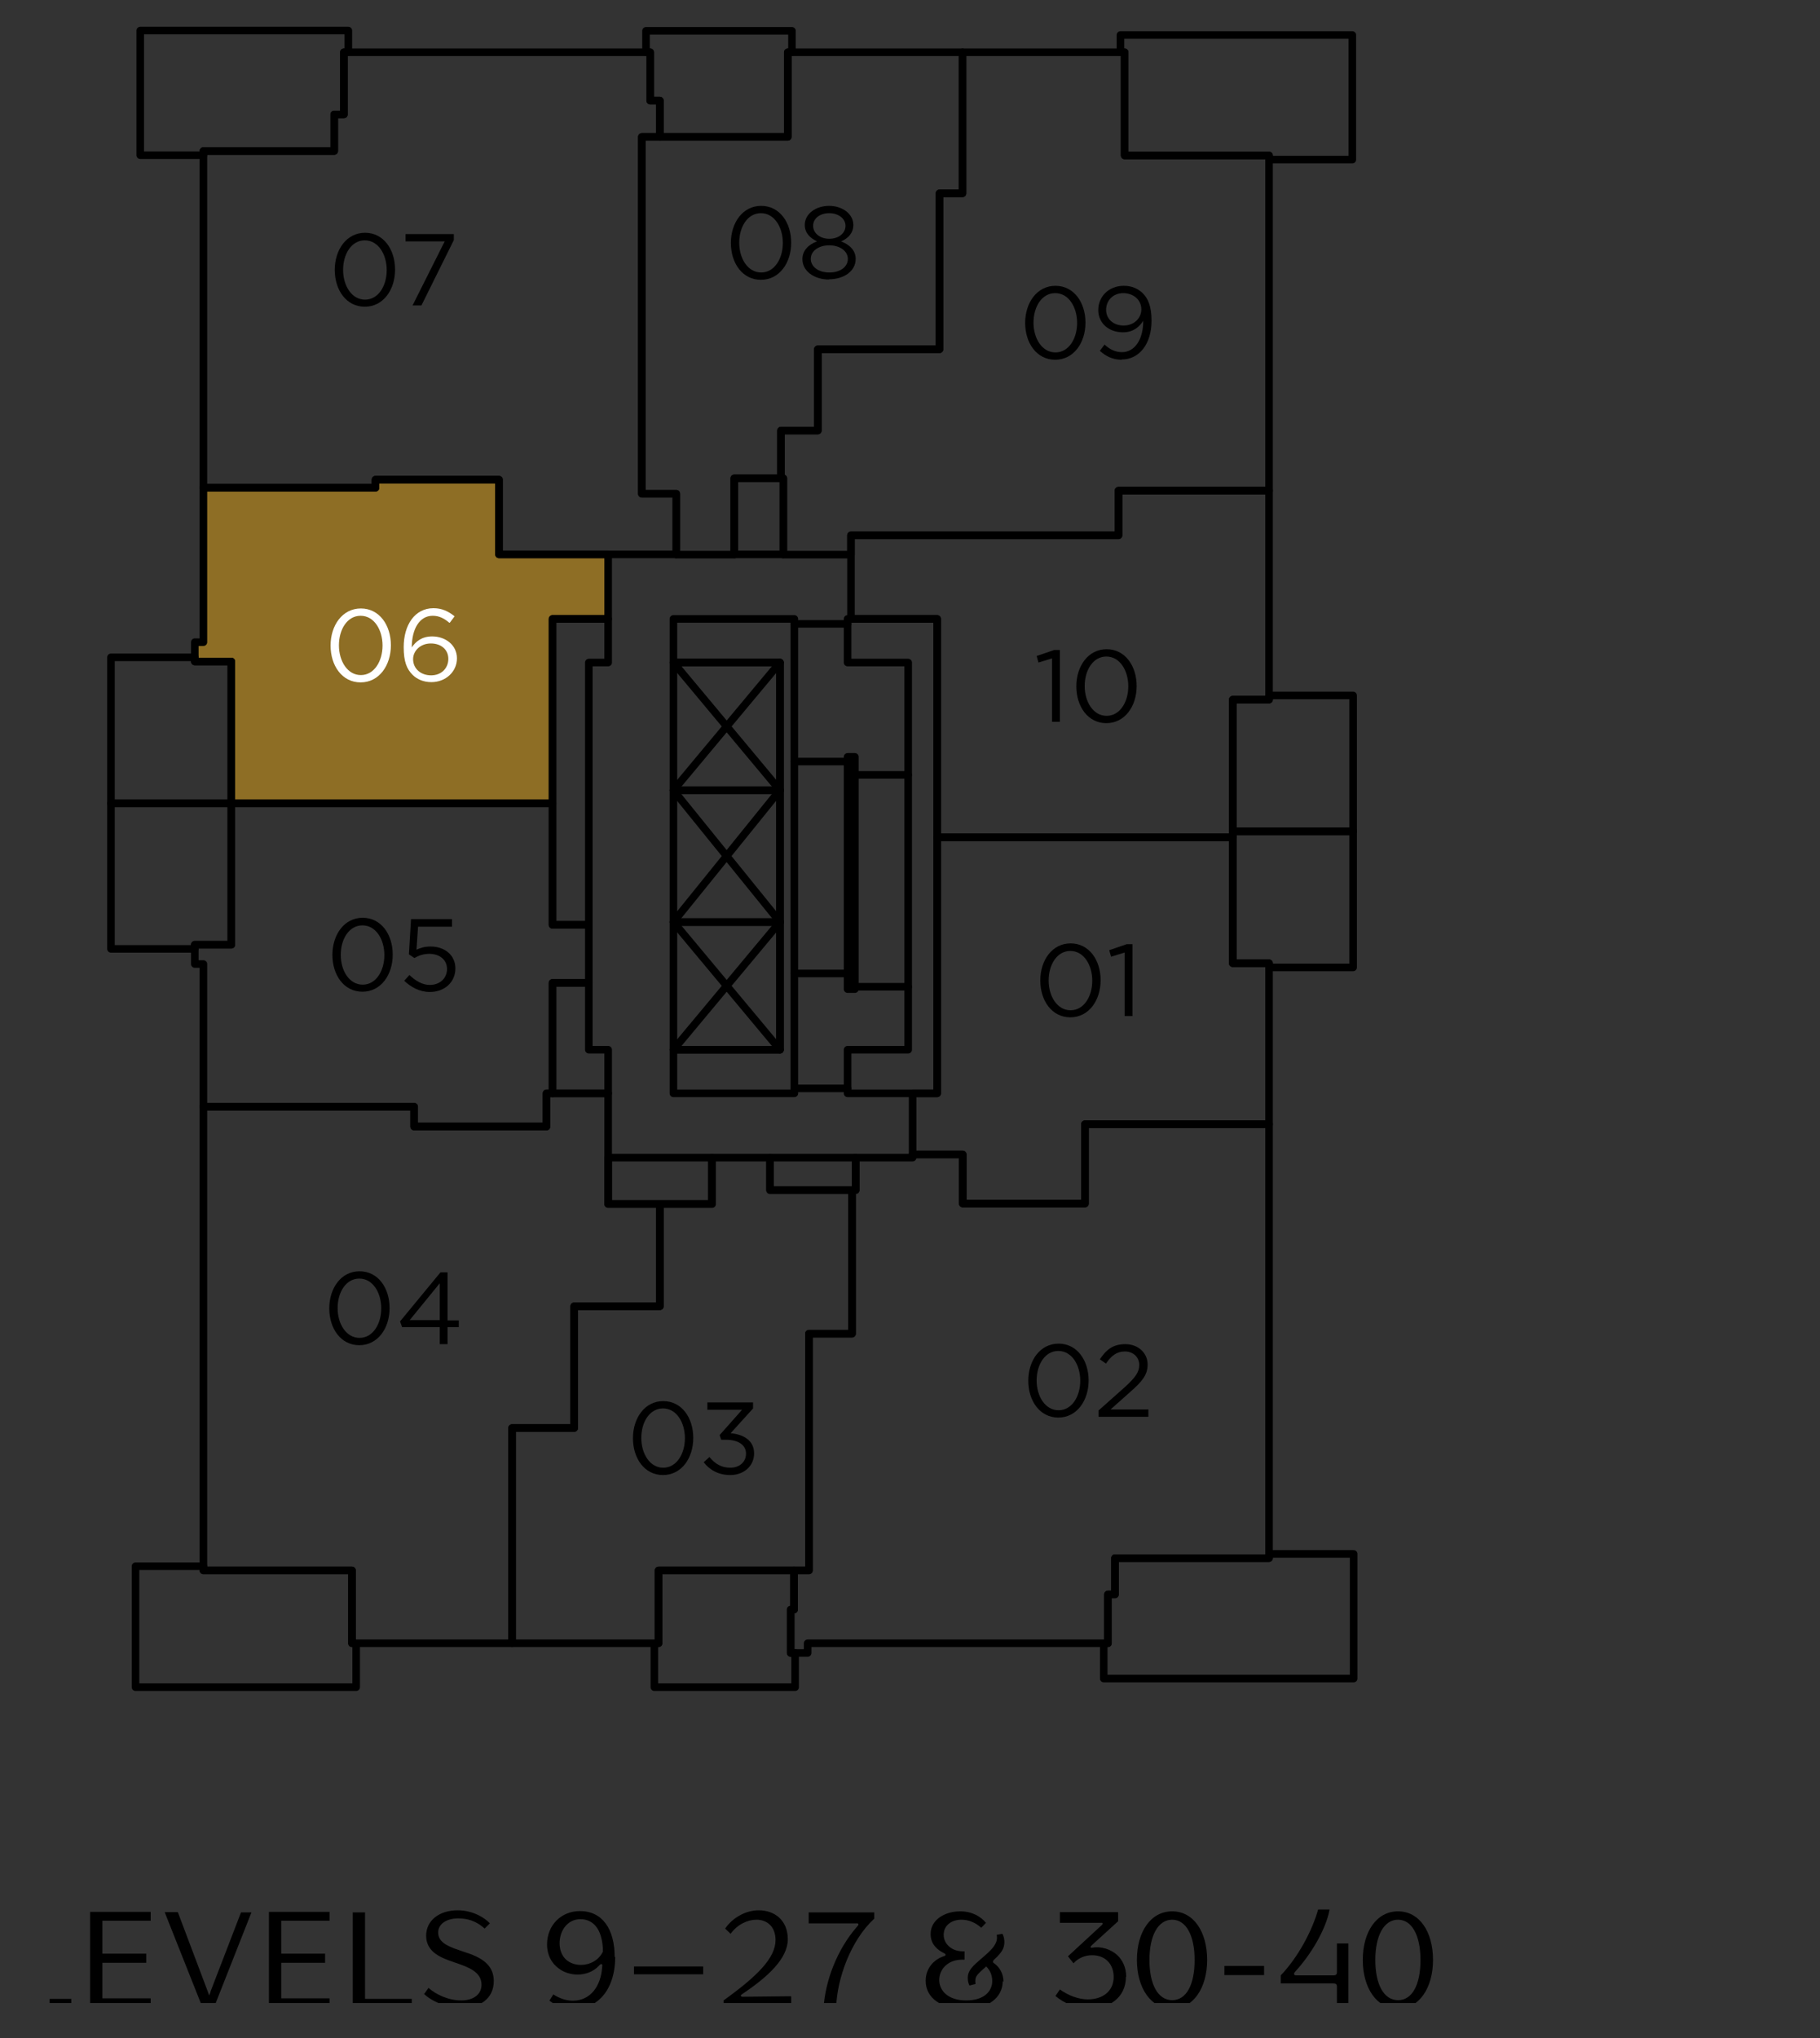<?xml version="1.0" encoding="UTF-8"?> <svg xmlns="http://www.w3.org/2000/svg" xmlns:xlink="http://www.w3.org/1999/xlink" id="Layer_2" data-name="Layer 2" viewBox="0 0 69.7 78.01"><rect x="0" y="0" width="69.7" height="78.01" fill="#333333" stroke="none"/><defs><style> .cls-1 { clip-path: url(#clippath); } .cls-2, .cls-3, .cls-4, .cls-5 { stroke-width: 0px; } .cls-2, .cls-6 { fill: none; } .cls-3 { fill: #000; } .cls-4 { fill: #8e6e25; fill-rule: evenodd; } .cls-6 { stroke: #000; stroke-linecap: round; stroke-linejoin: round; stroke-width: .29px; } .cls-5 { fill: #fff; } </style><clipPath id="clippath"><rect class="cls-2" x="1.9" width="67.8" height="76.67"></rect></clipPath></defs><g id="Layer_1-2" data-name="Layer 1"><g><polygon class="cls-4" points="19.11 18.37 14.38 18.37 14.38 18.67 7.79 18.67 7.79 24.58 7.46 24.58 7.46 25.32 8.86 25.32 8.86 30.76 21.16 30.76 21.16 23.69 23.29 23.69 23.29 21.23 19.11 21.23 19.11 18.37"></polygon><polygon class="cls-6" points="21.16 41.85 21.16 37.62 22.55 37.62 22.55 40.18 23.29 40.18 23.29 41.85 21.16 41.85"></polygon><polygon class="cls-6" points="21.16 35.4 21.16 23.69 23.29 23.69 23.29 25.36 22.55 25.36 22.55 35.4 21.16 35.4"></polygon><polygon class="cls-6" points="29.87 40.18 25.79 40.18 25.79 41.85 30.42 41.85 30.42 23.69 25.79 23.69 25.79 25.36 29.87 25.36 29.87 40.18"></polygon><polygon class="cls-6" points="35.89 41.85 32.46 41.85 32.46 40.18 34.78 40.18 34.78 25.36 32.46 25.36 32.46 23.69 35.89 23.69 35.89 41.85"></polygon><rect class="cls-6" x="32.46" y="28.97" width=".28" height="8.89"></rect><polygon class="cls-6" points="8.86 30.75 21.16 30.75 21.16 35.4 22.55 35.4 22.55 37.62 21.16 37.62 21.16 41.85 20.93 41.85 20.93 43.12 15.86 43.12 15.86 42.36 7.79 42.36 7.79 36.9 7.46 36.9 7.46 36.16 8.86 36.16 8.86 30.75"></polygon><polygon class="cls-6" points="7.79 42.36 15.86 42.36 15.86 43.12 20.93 43.12 20.93 41.85 23.29 41.85 23.29 46.09 25.27 46.09 25.27 50 21.99 50 21.99 54.66 19.61 54.66 19.61 62.9 13.48 62.9 13.48 60.11 7.79 60.11 7.79 42.36"></polygon><polygon class="cls-6" points="25.22 62.9 19.61 62.9 19.61 54.66 21.99 54.66 21.99 50 25.27 50 25.27 46.09 27.27 46.09 27.27 44.31 29.49 44.31 29.49 45.56 32.63 45.56 32.63 51.05 30.98 51.05 30.98 60.11 25.22 60.11 25.22 62.9"></polygon><polygon class="cls-6" points="32.63 45.56 32.77 45.56 32.77 44.31 34.95 44.31 34.95 44.19 36.87 44.19 36.87 46.07 41.55 46.07 41.55 43.03 48.6 43.03 48.6 59.64 42.7 59.64 42.7 61.03 42.43 61.03 42.43 62.9 30.93 62.9 30.93 63.27 30.28 63.27 30.28 61.61 30.41 61.61 30.41 60.11 30.98 60.11 30.98 51.05 32.63 51.05 32.63 45.56"></polygon><polygon class="cls-6" points="35.89 32.05 47.21 32.05 47.21 36.87 48.6 36.87 48.6 43.03 41.55 43.03 41.55 46.07 36.87 46.07 36.87 44.19 34.95 44.19 34.95 41.85 35.89 41.85 35.89 32.05"></polygon><polygon class="cls-6" points="35.89 32.05 35.89 23.69 32.59 23.69 32.59 20.49 42.83 20.49 42.83 18.78 48.6 18.78 48.6 26.78 47.21 26.78 47.21 32.05 35.89 32.05"></polygon><rect class="cls-6" x="28.12" y="18.31" width="1.88" height="2.91"></rect><polygon class="cls-6" points="30 21.23 30 18.31 29.91 18.31 29.91 16.48 31.32 16.48 31.32 13.37 35.98 13.37 35.98 7.4 36.86 7.4 36.86 2 43.07 2 43.07 5.95 48.6 5.95 48.6 18.78 42.84 18.78 42.84 20.49 32.59 20.49 32.59 21.23 30 21.23"></polygon><polygon class="cls-6" points="28.12 21.23 25.9 21.23 25.9 18.9 24.58 18.9 24.58 5.24 30.17 5.24 30.17 2 36.86 2 36.86 7.4 35.98 7.4 35.98 13.37 31.32 13.37 31.32 16.48 29.91 16.48 29.91 18.31 28.12 18.31 28.12 21.23"></polygon><polygon class="cls-6" points="13.17 2 24.9 2 24.9 3.85 25.27 3.85 25.27 5.24 24.58 5.24 24.58 18.9 25.9 18.9 25.9 21.22 19.11 21.22 19.11 18.36 14.38 18.36 14.38 18.67 7.79 18.67 7.79 5.78 12.8 5.78 12.8 4.38 13.17 4.38 13.17 2"></polygon><polygon class="cls-6" points="8.86 30.75 8.86 25.32 7.46 25.32 7.46 24.58 7.79 24.58 7.79 18.67 14.38 18.67 14.38 18.36 19.11 18.36 19.11 21.22 23.29 21.22 23.29 23.69 21.16 23.69 21.16 30.75 8.86 30.75"></polygon><rect class="cls-6" x="29.49" y="44.31" width="3.28" height="1.24"></rect><rect class="cls-6" x="23.29" y="44.31" width="3.97" height="1.77"></rect><rect class="cls-6" x="25.79" y="35.29" width="4.08" height="4.89"></rect><rect class="cls-6" x="25.79" y="30.25" width="4.08" height="5.05"></rect><rect class="cls-6" x="25.79" y="25.36" width="4.08" height="4.89"></rect><line class="cls-6" x1="30.42" y1="41.66" x2="32.46" y2="41.66"></line><line class="cls-6" x1="30.42" y1="23.88" x2="32.46" y2="23.88"></line><polygon class="cls-6" points="51.79 1.34 42.91 1.34 42.91 2 43.07 2 43.07 5.95 48.6 5.95 48.6 6.11 51.79 6.11 51.79 1.34"></polygon><polygon class="cls-6" points="51.82 26.62 48.6 26.62 48.6 26.78 47.21 26.78 47.21 31.82 51.82 31.82 51.82 26.62"></polygon><polygon class="cls-6" points="51.82 31.82 47.21 31.82 47.21 36.87 48.6 36.87 48.6 37.03 51.82 37.03 51.82 31.82"></polygon><polygon class="cls-6" points="51.84 59.48 48.6 59.48 48.6 59.64 42.7 59.64 42.7 61.03 42.43 61.03 42.43 62.9 42.27 62.9 42.27 64.25 51.84 64.25 51.84 59.48"></polygon><polygon class="cls-6" points="30.45 63.27 30.28 63.27 30.28 61.61 30.41 61.61 30.41 60.11 25.22 60.11 25.22 62.9 25.06 62.9 25.06 64.58 30.45 64.58 30.45 63.27"></polygon><polygon class="cls-6" points="13.48 60.11 7.79 60.11 7.79 59.95 5.19 59.95 5.19 64.58 13.64 64.58 13.64 62.9 13.48 62.9 13.48 60.11"></polygon><polygon class="cls-6" points="8.86 30.75 4.25 30.75 4.25 36.32 7.46 36.32 7.46 36.16 8.86 36.16 8.86 30.75"></polygon><polygon class="cls-6" points="8.86 25.32 7.46 25.32 7.46 25.16 4.25 25.16 4.25 30.75 8.86 30.75 8.86 25.32"></polygon><polygon class="cls-6" points="13.17 2 13.34 2 13.34 1.17 5.37 1.17 5.37 5.94 7.79 5.94 7.79 5.78 12.8 5.78 12.8 4.38 13.17 4.38 13.17 2"></polygon><polygon class="cls-6" points="30.17 2 30.33 2 30.33 1.18 24.74 1.18 24.74 2 24.9 2 24.9 3.85 25.27 3.85 25.27 5.24 30.17 5.24 30.17 2"></polygon><line class="cls-6" x1="30.42" y1="29.15" x2="32.46" y2="29.15"></line><line class="cls-6" x1="32.74" y1="29.66" x2="34.78" y2="29.66"></line><line class="cls-6" x1="30.42" y1="37.26" x2="32.46" y2="37.26"></line><line class="cls-6" x1="32.74" y1="37.77" x2="34.78" y2="37.77"></line><line class="cls-6" x1="25.79" y1="35.29" x2="29.87" y2="40.18"></line><line class="cls-6" x1="25.79" y1="40.18" x2="29.87" y2="35.29"></line><line class="cls-6" x1="25.79" y1="30.25" x2="29.87" y2="35.29"></line><line class="cls-6" x1="25.79" y1="35.29" x2="29.87" y2="30.24"></line><line class="cls-6" x1="25.79" y1="30.25" x2="29.87" y2="25.36"></line><line class="cls-6" x1="25.79" y1="25.36" x2="29.87" y2="30.25"></line><g class="cls-1"><g><path class="cls-3" d="M2.73,76.51v.34H.47v-3.65h.47v3.31h1.79Z"></path><path class="cls-3" d="M5.77,73.19v.33h-1.85v1.26h1.68v.35h-1.68v1.36h1.85v.34h-2.32v-3.65h2.32Z"></path><path class="cls-3" d="M6.31,73.19h.5l1.14,3.02.06.17c.03-.06.05-.12.06-.17l1.16-3.01h.4l-1.44,3.65h-.43l-1.45-3.65Z"></path><path class="cls-3" d="M12.62,73.19v.33h-1.85v1.26h1.68v.35h-1.68v1.36h1.85v.34h-2.32v-3.65h2.32Z"></path><path class="cls-3" d="M15.77,76.51v.34h-2.26v-3.65h.47v3.31h1.79Z"></path><path class="cls-3" d="M16.24,76.33l.17-.24c.28.25.76.48,1.25.48.46,0,.78-.22.78-.6,0-.49-.49-.67-.99-.84-.38-.13-.76-.26-.97-.54-.12-.16-.16-.33-.16-.5,0-.57.49-.97,1.21-.97.59,0,1.05.3,1.23.5l-.2.2c-.18-.16-.48-.39-1.01-.39-.46,0-.77.22-.77.54,0,.42.46.56.96.73.34.11.7.24.93.49.15.16.24.37.24.64,0,.68-.55,1.03-1.23,1.03-.58,0-1.2-.28-1.46-.56Z"></path><path class="cls-3" d="M23.56,74.9c0,.7-.21,1.24-.54,1.57-.28.29-.66.43-1.04.43-.33,0-.66-.11-.94-.32l.15-.24c.25.16.5.24.75.24.66,0,1.07-.54,1.12-1.28.01-.08.01-.11-.02-.12-.03,0-.05,0-.11.07-.21.22-.5.33-.81.33-.26,0-.53-.08-.73-.24-.26-.19-.44-.5-.44-.91,0-.74.54-1.28,1.26-1.28.86,0,1.33.69,1.33,1.76ZM22.25,75.21c.33,0,.68-.17.84-.51,0-.19-.02-.38-.07-.55-.11-.44-.4-.69-.79-.69-.52,0-.8.47-.8.92,0,.24.08.47.24.62.15.14.36.21.57.21Z"></path><path class="cls-3" d="M26.93,75.27v.3h-2.65v-.3h2.65Z"></path><path class="cls-3" d="M30.3,76.42v.43h-2.59v-.28c1.28-.92,1.99-1.62,1.99-2.31,0-.53-.34-.78-.73-.78-.34,0-.73.18-.99.54l-.21-.2c.32-.46.83-.7,1.29-.7.59,0,1.11.37,1.11,1.11s-.77,1.44-1.72,2.08c-.04.03-.08.05-.08.08.01.04.06.04.09.04l1.83-.02Z"></path><path class="cls-3" d="M33.47,73.45c-.88.82-1.41,2.25-1.45,3.4h-.48c.07-1.06.53-2.24,1.27-3.09.05-.06.08-.08.06-.12-.02-.03-.05-.02-.12-.02h-1.78v-.42h2.51v.25Z"></path><path class="cls-3" d="M38.4,75.84c0,.61-.55,1.06-1.44,1.06s-1.51-.41-1.51-1.08c0-.51.35-.84.72-.95.03,0,.04-.03.04-.05,0-.03-.02-.04-.04-.05-.25-.12-.53-.33-.53-.74,0-.56.56-.87,1.13-.87.46,0,.79.2.99.44l-.18.19c-.21-.19-.47-.31-.76-.31-.36,0-.68.2-.68.58,0,.35.31.63.73.63h.07v.32h-.1c-.52,0-.87.35-.87.78,0,.39.32.78,1.03.78s1-.37,1-.74c0-.22-.08-.41-.23-.56-.2.17-.31.28-.36.35-.06.09-.07.19-.05.32l-.23.06c-.07-.12-.1-.35-.02-.52.1-.22.4-.44.6-.62.21-.18.36-.34.42-.48.06-.12.06-.23.04-.32l.22-.04c.08.15.1.35.04.53-.05.14-.16.28-.36.46-.03.03-.04.05-.04.07,0,.03,0,.04.03.06.21.14.37.4.37.71Z"></path><path class="cls-3" d="M43.12,75.66c0,.83-.68,1.23-1.41,1.23-.45,0-.95-.2-1.29-.49l.17-.25c.32.23.71.38,1.07.38.58,0,.99-.32.99-.86,0-.45-.28-.83-.83-.83-.27,0-.53.11-.71.31l-.21-.27,1.29-1.19s.05-.04.04-.07c-.01-.03-.04-.02-.06-.02h-1.58v-.41h2.23v.35l-1,.91s-.06.05-.05.08c0,.04.05.02.07.02.32-.06.7.06.94.28.21.19.35.48.35.84Z"></path><path class="cls-3" d="M44.89,76.89c-.81,0-1.35-.79-1.35-1.87s.53-1.86,1.35-1.86,1.34.78,1.34,1.86-.54,1.87-1.34,1.87ZM44.89,73.48c-.54,0-.87.61-.87,1.54s.32,1.54.87,1.54.86-.6.86-1.54-.33-1.54-.86-1.54Z"></path><path class="cls-3" d="M48.41,75.25v.35h-1.52v-.35h1.52Z"></path><path class="cls-3" d="M51.64,74.39v2.46h-.44v-.81c0-.08-.04-.12-.12-.12h-2.03v-.31c.66-.69,1.2-1.7,1.43-2.52h.44c-.15.79-.73,1.74-1.32,2.38-.03.04-.05.07-.04.1.02.04.04.04.1.04h1.42c.08,0,.12-.04.12-.12v-1.1h.44Z"></path><path class="cls-3" d="M53.54,76.89c-.81,0-1.35-.79-1.35-1.87s.53-1.86,1.35-1.86,1.34.78,1.34,1.86-.54,1.87-1.34,1.87ZM53.54,73.48c-.54,0-.87.61-.87,1.54s.32,1.54.87,1.54.86-.6.86-1.54-.33-1.54-.86-1.54Z"></path></g></g><g><path class="cls-3" d="M25.39,56.46c-.71,0-1.15-.64-1.15-1.41s.45-1.42,1.16-1.42,1.15.64,1.15,1.41-.45,1.42-1.16,1.42ZM25.39,53.91c-.51,0-.83.52-.83,1.13s.33,1.14.84,1.14.83-.53.83-1.13-.32-1.14-.84-1.14Z"></path><path class="cls-3" d="M27.09,53.96v-.28h1.75v.23l-.86.95c.48.04.9.27.9.77s-.41.83-.91.83c-.46,0-.8-.2-1.02-.49l.22-.2c.21.26.46.41.8.41s.6-.21.6-.54c0-.34-.31-.53-.77-.53h-.18l-.06-.18.86-.97h-1.34Z"></path></g><g><path class="cls-3" d="M13.76,51.49c-.71,0-1.15-.64-1.15-1.41s.45-1.42,1.16-1.42,1.15.64,1.15,1.41-.45,1.42-1.16,1.42ZM13.76,48.94c-.51,0-.83.52-.83,1.13s.33,1.14.84,1.14.83-.53.83-1.13-.32-1.14-.84-1.14Z"></path><path class="cls-3" d="M17.14,48.69v1.85h.43v.26h-.43v.65h-.3v-.65h-1.44l-.08-.22,1.55-1.88h.27ZM16.84,49.12l-1.15,1.41h1.15v-1.41Z"></path></g><g><path class="cls-3" d="M13.88,37.96c-.71,0-1.15-.64-1.15-1.41s.45-1.42,1.16-1.42,1.15.64,1.15,1.41-.45,1.42-1.16,1.42ZM13.88,35.42c-.51,0-.83.52-.83,1.13s.33,1.14.84,1.14.83-.53.83-1.13-.32-1.14-.84-1.14Z"></path><path class="cls-3" d="M15.74,35.18h1.57v.29h-1.3l-.06.88c.16-.07.31-.12.54-.12.53,0,.95.32.95.84s-.41.9-.98.9c-.39,0-.73-.19-.98-.43l.2-.22c.24.23.5.38.78.38.39,0,.66-.26.66-.61s-.28-.58-.68-.58c-.23,0-.41.07-.57.16l-.21-.14.08-1.33Z"></path></g><g><path class="cls-5" d="M13.81,26.12c-.71,0-1.15-.64-1.15-1.41s.45-1.42,1.16-1.42,1.15.64,1.15,1.41-.45,1.42-1.16,1.42ZM13.81,23.57c-.51,0-.83.52-.83,1.13s.33,1.14.84,1.14.83-.53.83-1.13-.32-1.14-.84-1.14Z"></path><path class="cls-5" d="M17.21,23.84c-.2-.17-.39-.27-.64-.27-.5,0-.8.5-.8,1.21.15-.22.38-.42.78-.42.51,0,.95.33.95.84s-.43.91-.98.91c-.3,0-.55-.11-.72-.28-.22-.22-.34-.5-.34-1.06,0-.84.42-1.49,1.14-1.49.33,0,.57.12.81.31l-.18.24ZM16.5,24.63c-.41,0-.68.29-.68.6,0,.36.29.62.69.62s.66-.28.66-.63-.27-.59-.67-.59Z"></path></g><g><path class="cls-3" d="M13.97,11.74c-.71,0-1.15-.64-1.15-1.41s.45-1.42,1.16-1.42,1.15.64,1.15,1.41-.45,1.42-1.16,1.42ZM13.97,9.2c-.51,0-.83.52-.83,1.13s.33,1.14.84,1.14.83-.53.83-1.13-.32-1.14-.84-1.14Z"></path><path class="cls-3" d="M15.52,8.96h1.86v.23l-1.24,2.5h-.34l1.23-2.45h-1.5v-.28Z"></path></g><g><path class="cls-3" d="M29.14,10.71c-.71,0-1.15-.64-1.15-1.41s.45-1.42,1.16-1.42,1.15.64,1.15,1.41-.45,1.42-1.16,1.42ZM29.14,8.16c-.51,0-.83.52-.83,1.13s.33,1.14.84,1.14.83-.53.83-1.13-.32-1.14-.84-1.14Z"></path><path class="cls-3" d="M31.76,10.7c-.58,0-1.03-.32-1.03-.78,0-.33.23-.56.56-.68-.25-.12-.47-.31-.47-.63,0-.43.43-.73.93-.73s.93.3.93.73c0,.32-.21.52-.47.63.32.12.56.34.56.67,0,.47-.45.78-1.03.78ZM31.76,9.39c-.4,0-.71.21-.71.52,0,.28.27.52.71.52s.71-.23.71-.52c0-.31-.32-.52-.71-.52ZM31.76,8.16c-.36,0-.62.2-.62.48,0,.3.28.5.62.5s.62-.2.62-.5c0-.27-.27-.48-.62-.48Z"></path></g><g><path class="cls-3" d="M40.41,13.77c-.71,0-1.15-.64-1.15-1.41s.45-1.42,1.16-1.42,1.15.64,1.15,1.41-.45,1.42-1.16,1.42ZM40.41,11.22c-.51,0-.83.52-.83,1.13s.33,1.14.84,1.14.83-.53.83-1.13-.32-1.14-.84-1.14Z"></path><path class="cls-3" d="M42.96,13.77c-.36,0-.61-.14-.84-.34l.18-.24c.22.2.43.29.67.29.49,0,.82-.5.81-1.2-.15.24-.39.44-.77.44-.56,0-.95-.36-.95-.85,0-.52.4-.93.98-.93.31,0,.54.11.72.28.21.21.34.51.34,1.06,0,.87-.46,1.48-1.14,1.48ZM43.02,11.22c-.41,0-.66.3-.66.64s.27.6.67.6c.42,0,.68-.3.68-.62,0-.35-.29-.62-.7-.62Z"></path></g><g><path class="cls-3" d="M40.36,24.88h.23v2.75h-.3v-2.43l-.52.16-.07-.25.67-.23Z"></path><path class="cls-3" d="M42.37,27.68c-.71,0-1.15-.64-1.15-1.41s.45-1.42,1.16-1.42,1.15.64,1.15,1.41-.45,1.42-1.16,1.42ZM42.37,25.13c-.51,0-.83.52-.83,1.13s.33,1.14.84,1.14.83-.53.83-1.13-.32-1.14-.84-1.14Z"></path></g><g><path class="cls-3" d="M40.99,38.94c-.71,0-1.15-.64-1.15-1.41s.45-1.42,1.16-1.42,1.15.64,1.15,1.41-.45,1.42-1.16,1.42ZM40.99,36.4c-.51,0-.83.52-.83,1.13s.33,1.14.84,1.14.83-.53.83-1.13-.32-1.14-.84-1.14Z"></path><path class="cls-3" d="M43.14,36.14h.23v2.75h-.3v-2.43l-.52.16-.07-.25.67-.23Z"></path></g><g><path class="cls-3" d="M40.53,54.26c-.71,0-1.15-.64-1.15-1.41s.45-1.42,1.16-1.42,1.15.64,1.15,1.41-.45,1.42-1.16,1.42ZM40.53,51.71c-.51,0-.83.52-.83,1.13s.33,1.14.84,1.14.83-.53.83-1.13-.32-1.14-.84-1.14Z"></path><path class="cls-3" d="M42.35,52.19l-.23-.16c.25-.37.5-.58.98-.58s.85.33.85.78c0,.4-.21.65-.69,1.07l-.73.65h1.45v.28h-1.91v-.24l.99-.88c.42-.38.57-.59.57-.86,0-.32-.25-.52-.55-.52-.31,0-.52.16-.73.47Z"></path></g></g></g></svg> 